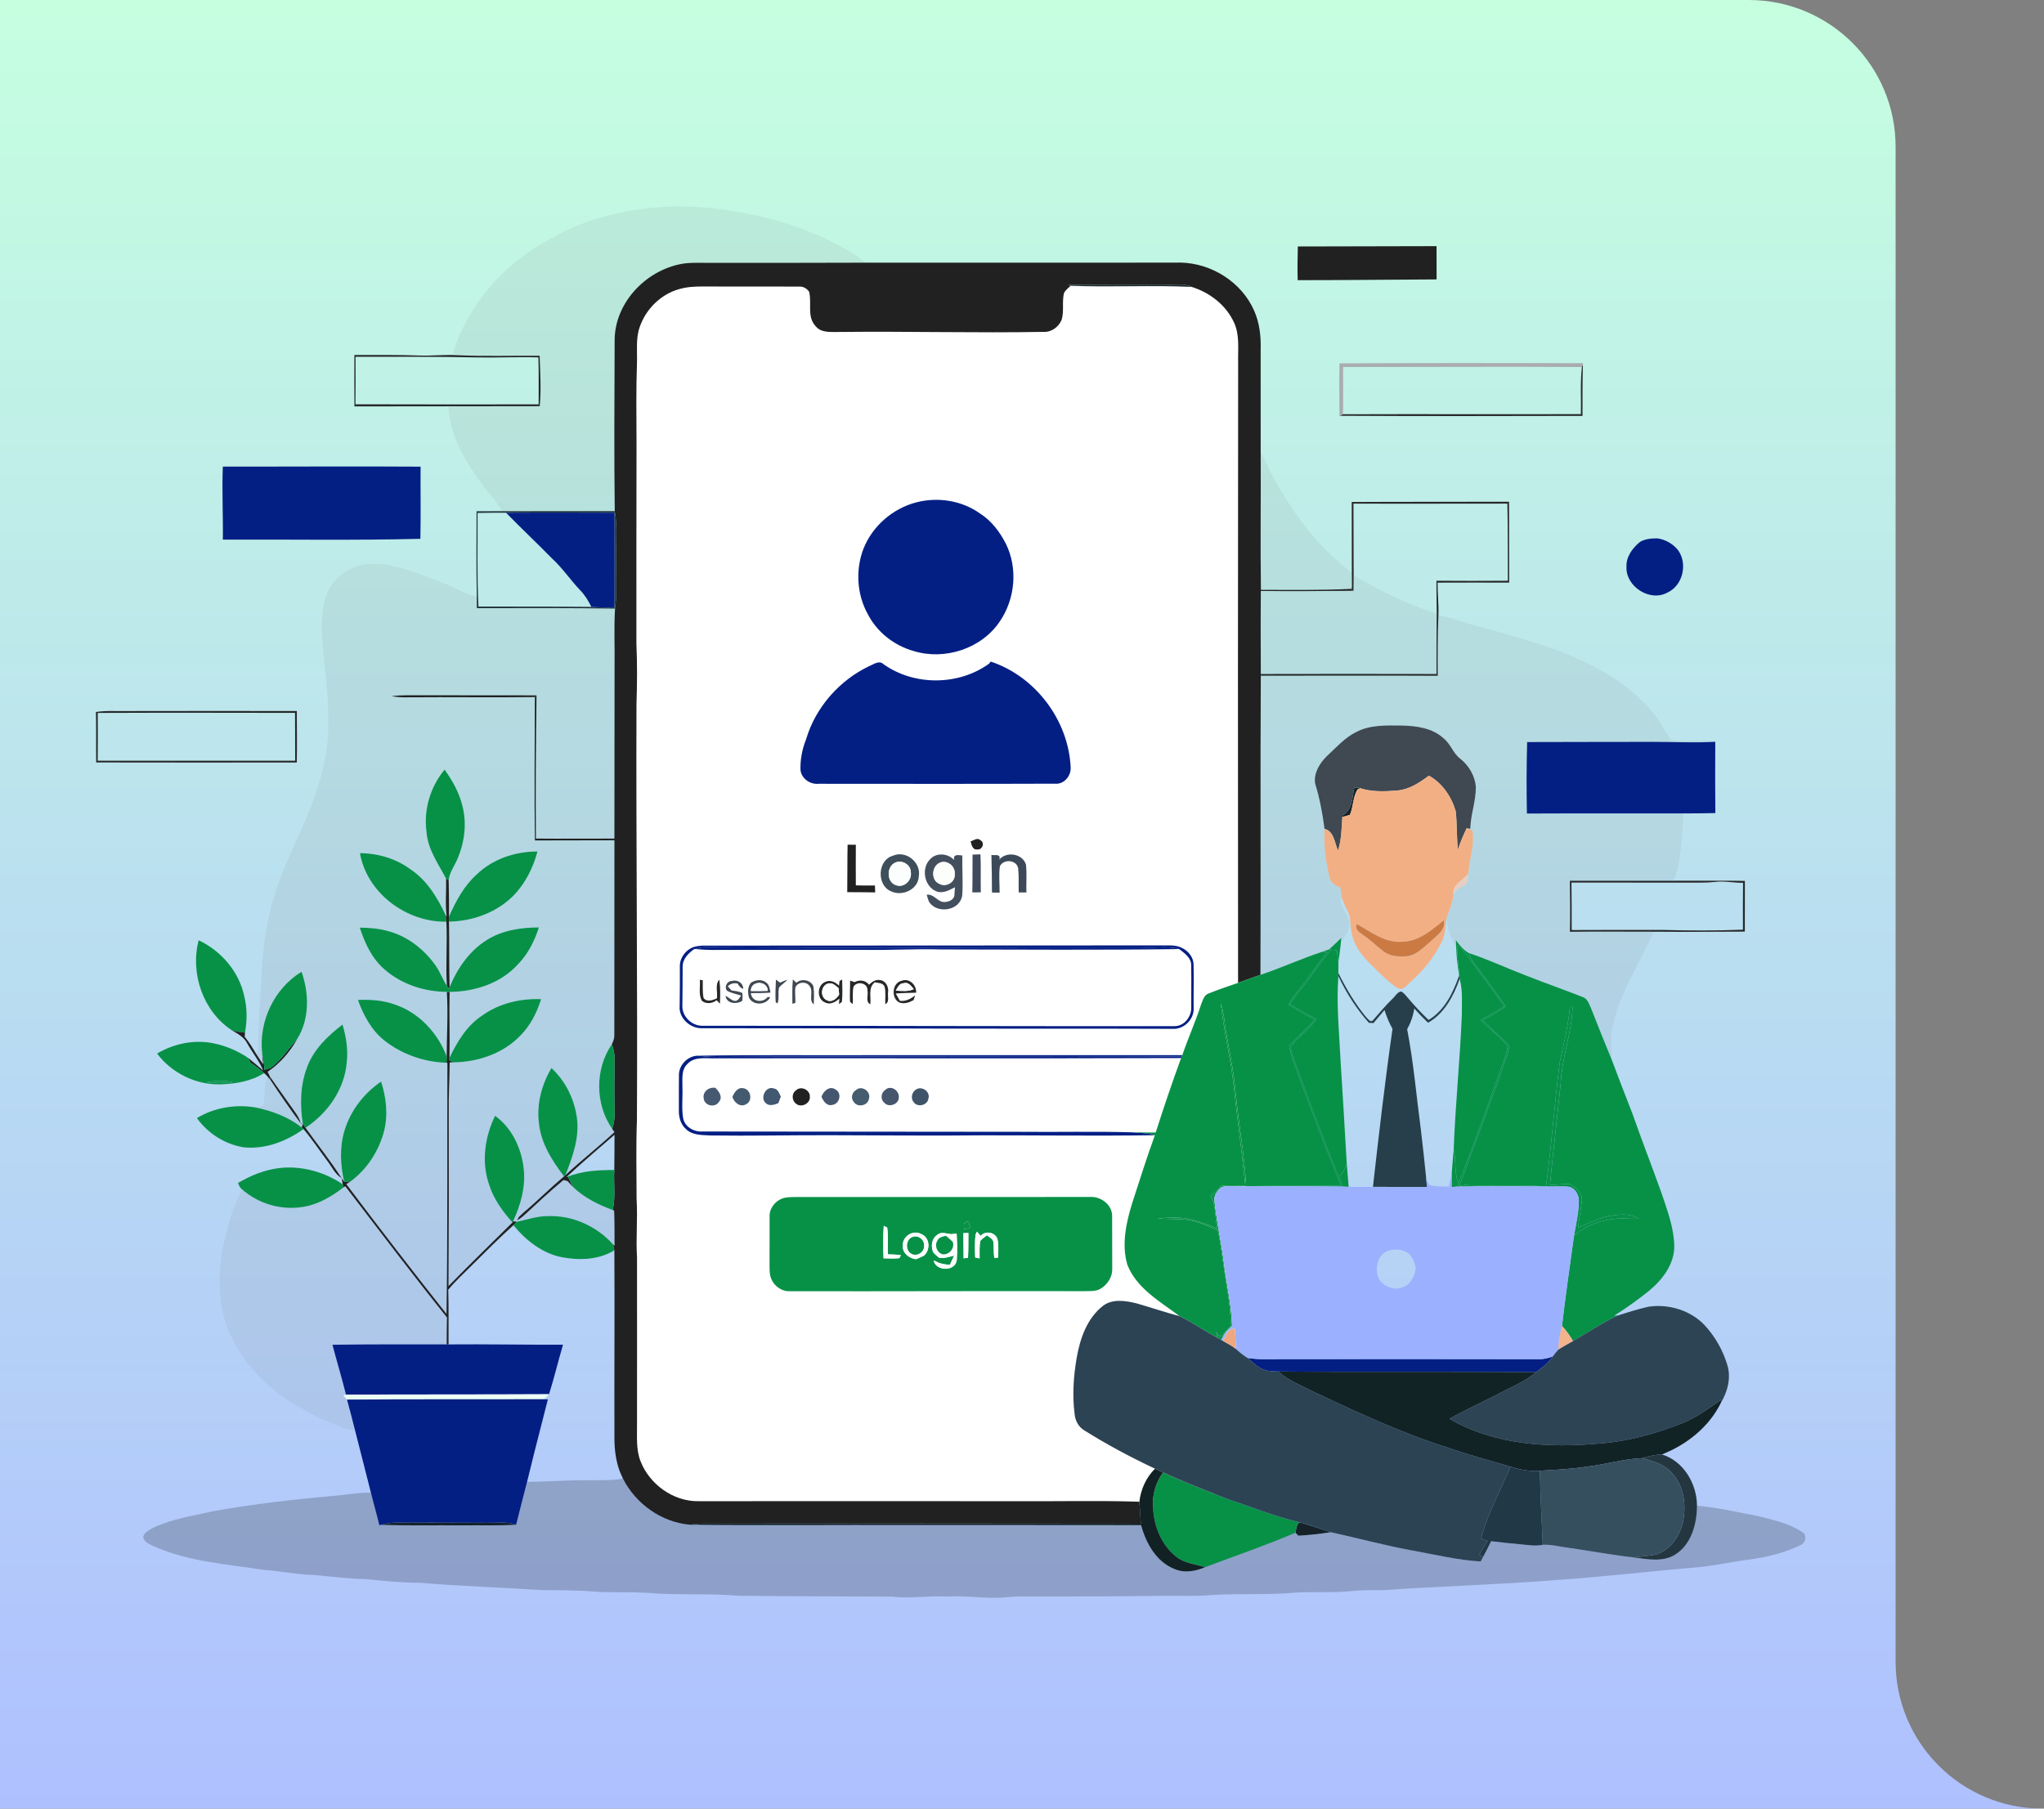 <svg width="974" height="862" viewBox="0 0 974 862" fill="none" xmlns="http://www.w3.org/2000/svg">
<rect x="0" y="0" width="974" height="862" fill="#808080" stroke="none"/>
<g clip-path="url(#clip0_332_2)">
<path d="M833.289 0C871.949 8.58643e-05 903.289 31.34 903.289 70V513.752L903.29 792C903.29 830.66 934.63 862 973.29 862H0V0H833.289Z" fill="url(#paint0_linear_332_2)"/>
<path d="M559.685 133.54H330.237C310.985 133.54 295.379 149.154 295.379 168.415V682.885C295.379 702.146 310.985 717.76 330.237 717.76H559.685C578.936 717.76 594.543 702.146 594.543 682.885V168.415C594.543 149.154 578.936 133.54 559.685 133.54Z" fill="white"/>
<path d="M261.284 114.376C287.769 98.913 319.955 95.582 349.825 100.712C368.334 103.658 386.502 109.395 402.797 118.741C406.172 120.641 409.602 122.533 412.462 125.19C388.115 125.301 363.76 125.264 339.405 125.273C335.097 125.329 330.772 125.033 326.481 125.522C308.71 127.894 293.005 143.699 292.885 162.031C292.802 189.213 292.581 216.421 292.941 243.603C275.011 243.659 257.08 243.665 239.148 243.621C236.538 238.473 232.149 234.607 229.078 229.772C221.165 219.282 214.239 207.047 213.667 193.65C228.173 193.614 242.68 193.632 257.184 193.596C257.95 185.605 257.405 177.569 257.139 169.57C244.034 169.422 230.892 169.92 217.806 169.293C217.315 169.044 216.334 168.555 215.843 168.311C222.953 145.17 240.16 125.832 261.279 114.381M600.735 215.403C604.183 221.999 606.932 228.975 611.192 235.11C619.742 249.587 630.78 262.734 644.162 272.947C644.17 274.987 644.198 277.026 644.216 279.074L644.033 280.661C629.646 281.39 615.239 281.152 600.843 281.131C600.515 259.219 600.879 237.314 600.731 215.403M157.351 279.579C161.658 273.131 169.164 268.613 177.05 268.84C185.027 268.313 192.654 271.045 200.068 273.628C207.169 276.165 214.233 278.851 220.983 282.246C222.91 283.279 225.05 283.778 227.18 284.22C227.2 286.094 227.208 287.984 227.218 289.867C249.176 289.831 271.125 289.703 293.082 290.079C292.511 299.334 292.998 308.624 292.851 317.905C292.824 345.17 292.799 372.432 292.777 399.69C280.309 399.642 267.841 399.809 255.373 399.68C255.179 376.917 255.373 354.166 255.668 331.413C235.01 331.357 214.344 331.403 193.686 331.375C191.295 331.363 188.905 331.498 186.531 331.781C189.186 332.299 191.897 332.39 194.599 332.336C214.694 332.172 234.789 332.483 254.884 332.225C254.847 355.006 254.557 377.785 254.902 400.565C267.537 400.547 280.162 400.502 292.787 400.492C292.833 431.409 292.818 462.321 292.741 493.227C292.805 494.815 292.242 496.309 291.55 497.72C283.426 509.539 283.534 526.277 291.735 538.022C292.003 538.409 292.529 539.193 292.795 539.59C285.178 546.612 277.026 553.012 269.436 560.073C272.821 551.455 276.187 542.275 274.914 532.855C273.734 523.853 269.454 515.196 262.76 509.023C258.232 516.764 255.714 525.843 256.766 534.839C257.584 544.573 262.971 553.097 268.782 560.654C262.238 566.172 256.185 572.252 249.641 577.778C248.496 578.932 246.902 579.919 246.488 581.598C247.551 580.994 248.549 580.281 249.466 579.471C255.746 573.714 261.926 567.836 268.501 562.402C268.98 562.522 269.939 562.772 270.428 562.893C271.488 564.027 272.54 565.185 273.646 566.288C278.904 571.067 285.358 574.288 291.981 576.696C292.156 576.778 292.488 576.927 292.653 577.001C292.902 582.6 292.792 588.211 292.838 593.81L292.1 593.054C284.303 584.348 272.646 579.11 260.934 579.613C255.917 579.613 251.149 581.264 246.317 582.325C245.865 582.261 244.96 582.122 244.509 582.058C248.142 574.187 250.577 565.515 249.535 556.796C248.438 547.172 243.91 537.549 235.915 531.811C230.989 541.877 229.312 553.843 233.055 564.574C235.205 571.419 239.455 577.341 244.214 582.621C234.033 592.706 223.714 602.688 213.708 612.957C213.865 585.343 213.908 557.725 213.837 530.104C213.736 522.178 214.223 514.261 214.279 506.346C214.684 506.346 215.488 506.336 215.884 506.328C227.522 506.226 239.511 502.249 247.755 493.778C252.643 488.963 255.825 482.707 257.844 476.213C247.949 475.833 237.822 478.195 229.718 484.045C222.441 488.852 217.848 496.518 214.176 504.223C214.415 493.733 214.012 483.233 214.249 472.733C226.21 472.687 238.595 468.664 246.794 459.638C251.598 454.748 254.724 448.508 256.79 442.035C248.119 442.053 239.074 443.408 231.66 448.225C223.525 453.42 217.845 461.706 214.23 470.526C213.973 460.1 214.156 449.674 213.953 439.247C225.196 439.072 236.584 434.975 244.599 426.949C250.307 421.154 254.042 413.645 256.126 405.834C245.539 405.779 234.778 409.404 227.085 416.842C221.045 422.266 217.201 429.564 213.935 436.881C214.055 431.077 213.907 425.26 213.806 419.462C214.212 415.807 216.517 412.836 217.919 409.543C221.322 401.71 222.531 392.76 220.437 384.41C218.964 377.97 215.651 372.148 211.879 366.797C205.101 374.933 201.827 385.813 203.229 396.339C203.772 404.698 208.818 411.619 212.579 418.788C212.7 424.775 212.119 430.792 212.857 436.761L212.386 436.198C208.494 427.923 203.587 419.691 195.841 414.488C188.87 409.239 180.201 406.674 171.524 406.631C174.864 425.744 193.695 439.583 212.711 439.297C213.202 449.474 212.334 459.688 212.97 469.855C210.858 466.718 209.659 463.064 207.445 460C201.894 452.222 193.843 445.968 184.474 443.652C180.232 442.488 175.823 442.166 171.434 442.12C173.832 449.52 177.261 456.948 183.293 462.089C191.417 469.174 202.226 472.662 212.924 472.728C213.579 482.989 212.887 493.266 212.859 503.535C208.617 492.251 199.533 482.472 187.923 478.689C182.37 476.715 176.414 476.309 170.566 476.586C173.158 483.763 176.883 490.84 182.925 495.712C191.344 502.457 202.014 506.187 212.775 506.514L213.191 506.57C213.062 546.465 213.354 586.36 212.775 626.256C196.656 605.797 180.739 585.171 165.024 564.379C165.531 564.052 166.545 563.397 167.052 563.06C174.956 557.22 180.59 548.473 183.034 538.988C184.953 531.22 184.041 523.036 181.578 515.507C173.305 521.145 166.905 529.467 164.073 539.109C161.758 546.933 162.172 555.33 164.008 563.217C163.703 562.793 163.085 561.944 162.773 561.52C157.478 553.207 151.281 545.52 145.573 537.503C156.207 530.547 164.284 518.987 165.253 506.105C165.927 500.1 164.912 494.065 163.214 488.317C156.179 493.742 149.392 500.154 146.301 508.717C143.029 517.252 142.898 526.689 144.31 535.631C144.171 536.055 143.895 536.903 143.756 537.328C137.3 532.308 129.434 529.32 121.457 527.779C122.748 527.549 124.04 527.318 125.339 527.095C126.612 522.473 125.359 517.427 127.479 513.043C127.839 513.487 128.567 514.372 128.927 514.806C133.529 521.818 138.324 528.719 143.314 535.454L143.563 535.75L143.839 535.464L143.572 535.169L143.314 535.454C142.53 532.244 140.325 529.735 138.499 527.087C135.263 522.409 131.869 517.851 128.669 513.155C128.291 512.371 127.913 511.587 127.535 510.821C133.446 506.853 138.169 501.353 141.635 495.171C147.574 485.622 147.325 473.491 143.702 463.156C130.651 471.035 123.145 486.961 124.943 502.056C125.091 503.781 125.238 505.506 125.377 507.249C124.223 505.57 123.072 503.9 122.002 502.185C123.965 500.293 122.776 497.438 122.998 495.07C123.394 483.354 124.418 471.664 124.898 459.954C125.626 449.916 127.046 439.915 129.72 430.209C135.428 409.468 147.473 391.09 152.858 370.246C159.046 350.252 155.846 329.067 153.855 308.668C152.914 298.925 152.656 288.49 157.349 279.586M645.031 274.327C657.703 281.404 670.661 288.24 684.622 292.402C684.558 302.016 684.437 311.621 684.511 321.226C656.606 321.206 628.7 321.206 600.794 321.226C600.756 308.032 600.674 294.839 600.812 281.645C615.31 281.828 629.815 281.701 644.321 281.562H644.957C644.977 279.145 645.001 276.73 645.031 274.319M685.44 293.224C689.987 294.081 694.422 295.41 698.785 296.96C723.546 303.889 749.349 309.786 770.947 324.437C777.403 328.902 783.36 334.189 788.174 340.427C791.494 344.07 793.264 348.748 796.068 352.753C803.142 353.593 810.362 352.117 817.362 353.528C807.126 354.128 796.88 353.528 786.643 353.565C767 353.639 747.358 353.565 727.714 353.667C727.387 365.015 727.387 376.374 727.595 387.731C752.462 387.61 777.319 387.731 802.182 387.676C801.324 398.434 801.436 409.514 797.609 419.757C781.1 419.748 764.585 419.822 748.076 419.775C748.215 427.877 748.24 435.979 748.104 444.078C761.393 443.914 774.692 444.06 787.989 444.042C781.313 459.395 771.315 473.604 768.272 490.363C767.127 495.086 768.245 499.903 767.867 504.673C764.575 496.785 761.431 488.832 758.304 480.877C757.308 478.71 756.58 475.895 754.025 475.121C745.153 471.633 736.133 468.487 727.271 464.963C718.132 461.493 709.275 457.295 699.974 454.25C697.373 452.793 695.492 450.44 693.767 448.078C693.813 449.435 693.869 450.8 693.931 452.17C691.948 447.456 689.43 442.786 689.319 437.555C690.564 433.745 692.39 430.081 692.603 426.004C693.949 423.531 696.845 422.894 698.846 421.159C699.38 419.629 699.472 417.986 699.722 416.39C700.05 409.497 702.849 402.762 701.632 395.824L698.911 394.717C699.345 394.791 700.192 394.938 700.617 395.022C700.755 388.294 703.318 381.883 703.263 375.166C702.913 369.851 699.991 364.934 695.876 361.639C692.428 359.12 691.32 354.645 688 352.007C682.602 346.877 674.805 345.951 667.694 345.787C660.454 345.751 652.735 345.401 646.17 348.953C640.792 351.609 636.808 356.196 632.465 360.191C628.98 363.558 625.955 368.282 626.646 373.31C628.803 380.377 630.233 387.686 631.146 395.02C630.781 402.889 631.63 410.768 633.662 418.378C634.124 420.997 636.607 422.105 638.79 423.074C638.953 424.431 639.104 425.796 639.223 427.166C637.803 431.862 642.636 435.147 642.894 439.64C643.686 443.645 640.192 446.551 638.873 450.011C638.937 449.265 639.066 447.769 639.14 447.022C637.167 448.877 635.267 450.815 633.193 452.568C632.057 452.936 630.934 453.306 629.808 453.684C619.959 456.977 610.479 461.313 600.628 464.608C600.813 417.09 600.519 369.565 600.792 322.044C628.892 322.062 657 321.915 685.1 322.072C685.054 312.449 685.008 302.835 685.427 293.22M163.613 565.957L164.499 565.33C180.564 586.281 196.491 607.329 212.988 627.914C212.859 632.185 212.851 636.467 212.859 640.748C194.719 640.766 176.561 640.647 158.421 640.923C160.505 648.849 162.884 656.71 164.867 664.657L163.576 665.099C164.166 665.753 164.757 666.39 165.356 667.063C166.674 671.888 167.973 676.733 169.156 681.594C166.702 681.419 164.248 680.967 162.036 679.861C158.208 678.034 154.031 676.972 150.342 674.859C143.988 671.197 137.22 668.124 131.576 663.364C121.976 655.568 113.768 645.786 108.899 634.337C104.13 622.508 103.919 609.389 105.689 596.914C107.865 586.602 110.434 576.22 115.342 566.844C123.042 573.681 133.768 576.829 143.939 575.287C151.289 574.264 157.827 570.434 163.61 565.957H163.613Z" fill="#6F6F6F" fill-opacity="0.1"/>
<path d="M618.362 133.539C618.233 128.179 618.308 122.828 618.436 117.468C640.468 117.376 662.51 117.422 684.54 117.32C684.586 122.597 684.56 127.884 684.568 133.171C662.5 133.272 640.432 133.531 618.362 133.539Z" fill="#212121"/>
<path d="M326.483 125.522C330.771 125.031 335.096 125.329 339.407 125.273C363.762 125.264 388.117 125.301 412.464 125.19C462.485 125.152 512.514 125.264 562.525 125.152C577.262 125.421 591.646 134.444 597.615 148.053C600.199 153.866 600.909 160.305 600.724 166.617C600.761 182.873 600.678 199.14 600.734 215.393C600.881 237.305 600.521 259.21 600.845 281.121C615.242 281.149 629.638 281.38 644.035 280.652L644.219 279.064C644.238 279.895 644.266 280.725 644.32 281.565C629.814 281.704 615.309 281.832 600.811 281.648C600.673 294.842 600.755 308.035 600.793 321.229V322.047C600.516 369.563 600.811 417.089 600.629 464.611C597.03 465.801 593.519 467.186 589.959 468.439C589.877 369.974 589.89 271.503 589.997 173.027C589.812 166.651 590.836 159.952 588.133 153.937C584.352 145.484 576.518 139.396 567.772 136.719C564.719 135.151 561.196 135.77 557.903 135.696C541.599 135.621 525.294 135.687 509 135.77C509.285 135.872 509.865 136.083 510.145 136.194C509.039 137.273 507.766 138.252 507.01 139.631C506.004 143.792 507.12 148.203 505.921 152.336C504.539 155.814 500.951 158.472 497.114 158.176C464.818 158.757 432.523 157.849 400.227 158.214C396.225 158.12 391.309 158.932 388.533 155.297C384.43 150.824 386.948 144.355 385.556 139.031C384.494 137.5 382.742 136.466 380.852 136.587C365.506 136.577 350.157 136.565 334.805 136.549C330.961 136.521 327.059 136.752 323.353 137.878C314.749 140.378 307.703 147.427 304.835 155.87C302.88 161.396 303.72 167.327 303.526 173.056C303.083 185.659 303.258 198.298 303.314 210.912C303.251 242.891 303.232 274.873 303.258 306.858C303.684 316.371 303.618 325.902 303.296 335.413C303.037 401.539 303.859 467.647 303.508 533.765C303.027 546.378 303.324 558.999 303.345 571.621C303.926 580.857 302.967 590.101 303.548 599.338C303.594 625.8 303.548 652.261 303.548 678.722C303.621 684.59 303.023 690.68 305.171 696.299C309.45 707.416 320.848 715.711 332.893 715.481C382.997 715.397 433.099 715.518 483.203 715.481C503.104 715.628 523.033 715.102 542.935 715.729C543.128 719.217 543.47 722.705 543.654 726.205C474.037 726.113 404.417 726.098 334.792 726.159C332.791 726.223 330.808 726.486 328.826 726.704C315.306 725.596 302.903 716.747 296.834 704.697C296.318 703.609 295.829 702.511 295.378 701.414C293.532 696.495 292.842 691.219 292.786 685.996C292.685 655.964 292.933 625.94 292.758 595.919C292.564 594.95 292.343 593.989 292.094 593.057L292.832 593.814C292.786 588.214 292.896 582.603 292.647 577.004C292.483 576.93 292.156 576.781 291.975 576.699C293.423 570.444 292.343 563.975 292.721 557.628C292.768 552.027 292.85 546.427 292.832 540.826C285.143 547.516 277.339 554.076 269.905 561.042L270.635 560.793C271.51 562.684 272.377 564.612 273.64 566.291C272.534 565.185 271.482 564.031 270.422 562.896C269.931 562.777 268.974 562.527 268.495 562.405C261.92 567.84 255.734 573.717 249.46 579.474C248.543 580.284 247.546 580.997 246.482 581.602C246.896 579.922 248.483 578.935 249.635 577.781C256.179 572.256 262.232 566.175 268.776 560.657C268.94 560.52 269.267 560.224 269.431 560.076C277.02 553.018 285.172 546.615 292.789 539.594C292.523 539.196 291.998 538.412 291.729 538.026C292.457 535.746 292.946 533.375 292.845 530.976C292.67 522.091 292.789 513.196 292.809 504.296C292.891 502.028 292.33 499.823 291.544 497.718C292.236 496.307 292.799 494.813 292.735 493.225C292.771 462.316 292.787 431.405 292.781 400.49C280.156 400.5 267.531 400.546 254.896 400.564C254.556 377.783 254.841 355.004 254.878 332.223C255.071 332.02 255.469 331.614 255.662 331.405C255.376 354.156 255.171 376.907 255.368 399.672C267.835 399.801 280.303 399.634 292.771 399.682C292.789 372.426 292.813 345.164 292.845 317.896C292.992 308.624 292.505 299.334 293.076 290.071C294.173 282.164 293.39 274.173 293.648 266.22C293.436 258.673 294.257 251.07 292.938 243.588C292.578 216.406 292.799 189.198 292.883 162.016C293.002 143.684 308.708 127.879 326.478 125.508L326.483 125.522Z" fill="#212121"/>
<path d="M508.998 135.774C525.293 135.69 541.597 135.625 557.901 135.7C561.195 135.774 564.717 135.155 567.77 136.723C548.588 135.855 529.324 136.954 510.15 136.198C509.863 136.086 509.283 135.87 509.005 135.774M645.362 375.398C646.277 375.287 647.205 375.375 648.083 375.657L646.929 376.22C644.606 379.81 644.937 384.46 643.26 388.372C642.051 388.699 640.861 389.036 639.672 389.377C639.718 389.174 639.801 388.768 639.836 388.558C644.557 385.864 644.29 380.06 645.36 375.4M617.311 730.521C617.753 728.788 617.57 726.518 619.395 725.567C624.366 726.987 629.254 728.676 634.178 730.262C629.041 731.038 623.886 731.647 618.703 731.914C618.353 731.564 617.651 730.873 617.311 730.521Z" fill="#152329"/>
<path d="M168.868 169.192C179.298 169.228 189.737 169.063 200.168 169.451C206.058 169.634 211.926 168.942 217.809 169.287C230.897 169.914 244.038 169.416 257.142 169.564C257.409 177.563 257.96 185.604 257.188 193.59C242.681 193.626 228.175 193.608 213.67 193.644C198.75 193.682 183.823 193.698 168.888 193.691C168.832 185.526 168.86 177.35 168.87 169.186M169.413 170.043C169.469 177.59 169.457 185.137 169.377 192.685C198.473 192.804 227.578 192.731 256.673 192.722C256.673 185.267 256.766 177.803 256.563 170.348C246.981 170.053 237.391 170.523 227.799 170.366C208.35 169.904 188.882 170.099 169.413 170.038M753.817 174.937C753.936 174.549 754.177 173.765 754.296 173.369C754.02 181.645 754.103 189.93 754.093 198.216C715.5 198.309 676.887 198.379 638.292 198.16C638.698 197.985 639.528 197.616 639.943 197.431C677.735 197.302 715.526 197.477 753.318 197.368C753.493 189.894 752.948 182.383 753.809 174.944M644.112 239.253C669.105 239.106 694.096 239.225 719.088 239.124C719.144 251.976 719.116 264.829 719.143 277.681C707.772 277.635 696.403 277.671 685.031 277.699C684.984 282.885 685.64 288.042 685.427 293.227C685.003 302.842 685.049 312.456 685.1 322.079C657 321.915 628.892 322.069 600.792 322.051V321.233C628.698 321.168 656.604 321.168 684.509 321.233C684.436 311.628 684.557 302.023 684.621 292.409C684.63 287.206 684.436 282.001 684.482 276.788C695.826 276.843 707.178 276.899 718.52 276.779C718.429 264.526 718.595 252.273 718.281 240.03C693.833 240.011 669.394 240.14 644.948 240.03C644.948 251.463 645.003 262.895 645.029 274.326C645.003 276.733 644.979 279.147 644.956 281.569H644.319C644.265 280.729 644.238 279.899 644.218 279.068C644.2 277.02 644.172 274.976 644.164 272.941C644.136 261.713 644.164 250.484 644.117 239.256M45.707 339.322C48.917 338.851 52.163 338.851 55.4 338.897C84.081 338.797 112.762 338.889 141.441 338.871C141.469 347.055 141.57 355.229 141.433 363.413C109.57 363.458 77.704 363.452 45.836 363.395C45.717 355.374 45.9 347.354 45.707 339.322ZM46.584 339.792C46.648 347.377 46.62 354.96 46.564 362.555C77.93 362.573 109.293 362.517 140.657 362.555C140.648 354.961 140.627 347.365 140.593 339.766C109.256 339.72 77.92 339.655 46.584 339.784M748.07 419.787C764.578 419.834 781.094 419.76 797.603 419.769C808.891 419.824 820.18 419.621 831.468 419.842C831.432 427.897 831.442 435.951 831.432 444.016C816.953 444.081 802.465 444.18 787.986 444.054C774.689 444.072 761.39 443.924 748.101 444.09C748.24 435.989 748.212 427.885 748.073 419.787M748.821 420.646C748.922 428.183 748.962 435.721 748.94 443.26C763.391 443.176 777.843 443.214 792.294 443.204C805.038 443.574 817.816 443.6 830.555 443.093C830.481 435.647 830.537 428.211 830.603 420.765C826.082 420.783 821.591 419.76 817.091 420.341C812.166 420.833 807.214 420.626 802.28 420.669C784.464 420.585 766.638 420.715 748.821 420.641M333.486 466.995C333.836 467.05 334.536 467.142 334.888 467.188C334.934 469.993 334.711 472.835 335.256 475.612C336.796 477.799 339.618 476.663 341.592 475.861C342.118 472.982 340.568 469.227 342.764 466.939C343.325 470.731 343.223 474.57 343.068 478.396C342.68 477.973 341.897 477.125 341.499 476.699C339.526 478.305 336.437 478.693 334.427 476.976C332.791 473.949 333.753 470.296 333.486 467.003M414.133 469.337C415.507 467.906 417.37 466.671 419.455 467.122C422.138 467.5 423.545 470.396 423.18 472.899C422.885 474.753 423.998 477.585 421.871 478.599C421.688 475.804 422.231 472.926 421.503 470.204C420.685 468.322 418.468 468.525 416.789 468.203C413.609 470.767 415.139 475.103 414.725 478.619C412.243 477.539 413.931 474.144 413.341 472.059C413.637 468.469 408.315 467.371 406.72 470.288C406.093 472.972 406.556 475.804 406.35 478.554L405.051 477.465C404.848 474.098 405.143 470.73 405.079 467.371C405.789 467.612 406.499 467.843 407.227 468.091C409.616 466.828 412.392 467.122 414.134 469.337M429.729 467.417C433.328 466.044 436.83 469.53 436.554 473.119C433.316 473.239 430.079 473.259 426.851 473.517C427.505 474.663 428.16 475.841 428.814 477.004C431.581 477.355 433.979 476.054 436.099 474.431C435.906 474.992 435.51 476.118 435.307 476.681C433.259 477.815 430.835 478.637 428.528 477.797C424.488 475.712 425.061 468.386 429.727 467.417M426.859 472.151C429.719 472.244 432.734 472.732 435.417 471.422C434.182 470.047 432.909 467.898 430.713 468.609C428.621 468.553 427.716 470.62 426.859 472.151ZM393.272 467.98C395.587 466.834 398.151 468.073 399.801 469.78C399.857 469.217 399.986 468.101 400.05 467.538L401.305 466.865C401.342 470.427 401.591 474.016 401.141 477.568C400.801 477.807 400.109 478.306 399.767 478.55L399.998 475.995C398.144 477.49 395.664 479.077 393.247 477.804C389.089 476.31 389.236 469.527 393.265 467.983M393.894 476.658C396.29 478.005 398.595 476.012 399.85 474.093C399.795 473.309 399.687 471.75 399.629 470.983C398.2 469.857 396.742 468.262 394.731 468.741C391.181 469.559 390.591 475.08 393.894 476.666V476.658Z" fill="#272829"/>
<path d="M638.3 173.189C676.996 172.986 715.693 173.025 754.389 173.087L754.296 173.374C754.176 173.77 753.936 174.554 753.817 174.942C715.886 174.647 677.955 174.997 640.026 174.906C639.943 182.415 640.146 189.926 639.943 197.436C639.527 197.621 638.698 197.989 638.292 198.164C638.218 189.843 638.145 181.512 638.292 173.189H638.3Z" fill="#A9ACAF"/>
<path d="M106.178 222.373C137.59 222.438 169.001 222.197 200.412 222.41C200.338 233.877 200.559 245.338 200.32 256.806C168.957 257.591 137.564 257.056 106.19 257.184C106.354 245.587 105.711 233.961 106.182 222.373H106.178Z" fill="#031F84"/>
<path d="M227.087 243.667C231.099 243.687 235.12 243.631 239.149 243.622C257.077 243.65 275.008 243.644 292.943 243.604C294.261 251.085 293.434 258.688 293.653 266.235C293.394 274.188 294.178 282.179 293.08 290.086C271.123 289.708 249.175 289.838 227.216 289.874C227.207 287.991 227.198 286.101 227.179 284.227C226.93 270.71 227.05 257.184 227.087 243.667ZM227.578 244.471C227.689 259.335 227.238 274.216 227.994 289.072C245.921 289.173 263.85 289.016 281.777 289.235C285.438 289.576 289.108 289.576 292.779 289.512C292.908 274.463 292.825 259.415 292.807 244.366C275.58 244.32 258.363 244.237 241.144 244.394C236.617 244.366 232.098 244.384 227.578 244.478M782.542 694.972C785.595 694.041 788.703 693.285 791.911 693.201C802.231 696.301 808.613 707.215 808.641 717.632C808.613 726.287 805.976 736.127 798.212 740.976C792.309 744.601 785.115 743.153 778.678 742.305C782.285 741.704 785.982 741.622 789.551 740.745C795.942 738.576 800.139 732.386 801.807 726.074C803.846 717.485 802.416 707.299 795.712 701.053C792.162 697.547 787.19 696.283 782.542 694.972Z" fill="#243740"/>
<path d="M241.152 244.389C258.371 244.225 275.588 244.315 292.815 244.361C292.833 259.41 292.916 274.458 292.787 289.507C289.116 289.571 285.446 289.571 281.785 289.23C280.383 286.314 278.641 283.556 276.386 281.222C271.73 276.349 267.995 270.666 262.987 266.117C255.804 258.773 248.306 251.751 241.148 244.389H241.152Z" fill="#031F84"/>
<path d="M789.616 256.575C793.526 257.066 797.297 259.194 799.714 262.324C804.26 268.81 801.899 279.051 794.578 282.42C786.204 287.023 774.585 279.559 775.036 270.074C774.861 265.276 777.95 261.189 781.464 258.289C783.88 256.832 786.84 256.601 789.616 256.582V256.575Z" fill="#031F84"/>
<path d="M186.53 331.78C188.905 331.497 191.295 331.361 193.686 331.374C214.344 331.402 235.01 331.356 255.668 331.412C255.475 331.614 255.077 332.02 254.884 332.23C234.789 332.489 214.694 332.174 194.599 332.341C191.896 332.395 189.186 332.304 186.53 331.786M462.524 400.976C464.027 400.588 465.796 399.002 467.217 400.485C469.459 401.631 468.076 405.232 465.668 404.839C463.418 405.181 462.929 402.579 462.524 400.983M212.924 472.733H214.243C214.002 483.233 214.406 493.733 214.169 504.223C214.169 504.482 214.149 504.999 214.141 505.257C214.575 505.524 215.45 506.059 215.883 506.328C215.488 506.336 214.684 506.346 214.279 506.346C214.223 514.261 213.735 522.178 213.837 530.104C213.919 557.719 213.876 585.337 213.708 612.958C223.713 602.688 234.033 592.706 244.214 582.621L244.509 582.058C244.96 582.122 245.865 582.261 246.316 582.325C245.893 582.731 245.062 583.543 244.638 583.949C237.675 590.149 231.183 596.839 224.535 603.371C220.818 607.072 216.953 610.633 213.596 614.683C213.845 623.366 213.716 632.065 213.735 640.757L212.858 640.748C212.85 636.467 212.858 632.185 212.988 627.914C196.49 607.329 180.564 586.275 164.498 565.331L163.613 565.957C163.54 565.579 163.401 564.833 163.327 564.463C163.134 563.481 162.949 562.499 162.774 561.517C163.086 561.941 163.705 562.79 164.009 563.214C165.023 563.15 166.038 563.104 167.052 563.05C166.545 563.378 165.531 564.033 165.023 564.37C180.683 585.195 196.6 605.823 212.775 626.253C213.357 586.357 213.061 546.462 213.191 506.567L212.775 506.511C212.822 505.514 212.84 504.518 212.858 503.531C212.886 493.261 213.578 482.984 212.924 472.723M128.67 513.152C131.87 517.847 135.265 522.406 138.501 527.084C140.326 529.732 142.532 532.241 143.315 535.451C138.326 528.717 133.53 521.815 128.928 514.803C128.865 514.397 128.735 513.567 128.67 513.152Z" fill="#212121"/>
<path d="M646.168 348.952C652.733 345.4 660.452 345.75 667.693 345.786C674.803 345.962 682.603 346.885 687.999 352.006C691.318 354.645 692.426 359.12 695.875 361.639C699.987 364.933 702.909 369.85 703.261 375.165C703.317 381.876 700.753 388.294 700.616 395.021C700.19 394.937 699.343 394.79 698.909 394.716C697.274 398.053 695.857 401.493 694.667 405.013C694.132 398.905 694.34 392.751 693.686 386.662C691.675 379.732 687.294 373.227 680.884 369.675C676.449 373.016 671.559 376.281 665.87 376.753C659.95 377.244 653.808 377.491 648.082 375.645C647.205 375.362 646.276 375.274 645.361 375.386C644.292 380.046 644.558 385.85 639.837 388.544C639.801 388.755 639.717 389.161 639.673 389.362C639.276 394.723 639.285 400.195 637.589 405.362C635.92 401.717 635.771 396.219 631.151 395.009C630.238 387.675 628.808 380.367 626.651 373.299C625.96 368.271 628.985 363.547 632.47 360.18C636.813 356.185 640.797 351.599 646.175 348.942M371.709 468.334C372.881 467.817 374.06 467.317 375.269 466.903C374.098 468.314 372.419 469.21 371.248 470.622C370.603 473.103 371.433 475.834 370.51 478.243C370.289 478.094 369.846 477.809 369.635 477.662C369.358 474.09 369.625 470.501 369.736 466.931C370.227 467.281 371.22 467.982 371.709 468.334ZM379.474 468.416C381.9 466.229 386.226 466.959 387.572 470.003C388.063 472.863 387.867 475.806 387.775 478.703C385.1 476.627 387.894 472.347 385.718 469.892C384.122 467.484 379.631 468.038 378.949 470.917C378.756 473.269 379.078 475.631 379.004 478.002C378.644 478.094 377.944 478.297 377.584 478.398C377.565 474.524 377.437 470.64 377.823 466.777C378.239 467.183 379.06 468.003 379.474 468.414M346.477 472.216C344.966 470.565 346.386 467.574 348.604 467.574C351.261 466.727 354.129 468.378 354.185 471.283C352.838 470.956 352.128 469.827 351.454 468.746C349.712 468.396 348.079 468.756 346.816 470.066C347.25 470.565 348.125 471.539 348.55 472.041C350.31 472.318 352.149 472.475 353.759 473.305C353.936 474.513 353.769 475.75 353.713 476.986C351.076 478.786 346.17 478.434 345.756 474.614C347.655 475.464 349.915 478.462 351.915 476.23C352.243 475.796 352.866 474.928 353.178 474.495C350.929 473.766 348.568 473.349 346.471 472.216M357.833 468.386C360.001 466.957 363.068 466.569 365.174 468.34C366.677 469.439 366.741 471.432 367.174 473.087C364.048 473.318 360.904 473.344 357.777 473.336C358.239 477.552 363.431 478.189 365.81 475.172L367.037 475.282C365.11 479.047 359.021 479.425 356.976 475.632C356.266 473.29 356.158 470.365 357.833 468.39M357.805 472.318C360.48 472.354 363.155 472.364 365.821 472.252C365.803 467.252 357.651 467.168 357.805 472.318Z" fill="#404851"/>
<path d="M727.708 353.675C747.352 353.574 766.993 353.647 786.637 353.574C796.873 353.536 807.12 354.137 817.356 353.536C817.291 364.868 817.273 376.188 817.392 387.517C812.32 387.681 807.249 387.656 802.177 387.681C777.31 387.737 752.453 387.616 727.59 387.737C727.378 376.379 727.378 365.02 727.71 353.672L727.708 353.675Z" fill="#031F84"/>
<path d="M203.222 396.338C201.82 385.812 205.093 374.932 211.871 366.796C215.644 372.147 218.963 377.969 220.429 384.409C222.523 392.757 221.314 401.708 217.911 409.542C216.509 412.835 214.204 415.806 213.798 419.461L212.571 418.787C208.809 411.618 203.765 404.697 203.222 396.338Z" fill="#079147"/>
<path d="M665.864 376.76C671.554 376.289 676.442 373.023 680.878 369.683C687.287 373.234 691.675 379.739 693.679 386.669C694.334 392.758 694.131 398.912 694.661 405.021C695.851 401.5 697.268 398.061 698.903 394.724L701.624 395.83C702.841 402.769 700.047 409.504 699.714 416.396C697.298 419.644 692.179 421.222 692.595 426.011C692.382 430.088 690.556 433.751 689.311 437.562C688.639 441.316 688.82 445.331 687.07 448.828C683.382 456.412 677.839 462.963 671.569 468.554C670.342 469.605 669.278 470.98 667.642 471.395L666.037 471.027C660.966 467.529 656.64 463.082 652.316 458.727C648.949 455.37 645.998 451.438 644.627 446.834C643.438 443.467 643.714 439.832 643.032 436.381C641.861 433.262 639.953 430.448 639.223 427.173C639.104 425.798 638.947 424.433 638.79 423.081C636.614 422.112 634.124 421.006 633.663 418.385C631.629 410.773 630.78 402.894 631.145 395.023C635.765 396.233 635.914 401.734 637.582 405.376C639.279 400.209 639.269 394.737 639.667 389.376C640.856 389.036 642.045 388.694 643.254 388.371C644.931 384.459 644.601 379.809 646.924 376.22L648.077 375.657C653.803 377.503 659.945 377.253 665.866 376.765M667.739 448.878C659.722 449.34 653.187 444.081 646.536 440.436C645.365 443.287 648.382 444.626 650.18 446.055C653.435 448.26 656.164 451.158 659.341 453.473C662.237 455.632 665.982 456.011 669.484 455.799C674.427 455.781 677.941 451.803 681.481 448.888C684.405 445.999 688.971 443.407 688.025 438.591C682.16 443.398 675.788 448.934 667.739 448.878Z" fill="#F3AF84"/>
<path d="M403.895 402.594C405.195 402.594 406.504 402.604 407.821 402.612C407.775 409.062 407.785 415.521 407.821 421.97C410.846 422.053 413.874 422.089 416.914 422.026C416.95 422.844 417.015 424.481 417.051 425.309C412.606 425.227 408.161 425.255 403.726 425.208C403.846 417.678 403.726 410.123 403.901 402.594M143.757 537.329C143.897 536.903 144.173 536.055 144.312 535.631C144.625 536.101 145.253 537.032 145.575 537.504C151.283 545.524 157.48 553.207 162.774 561.52C159.602 559.582 158.107 556.021 155.903 553.189C152.14 548.161 148.674 542.91 144.615 538.123C144.402 537.92 143.96 537.532 143.756 537.329H143.757Z" fill="#212121"/>
<path d="M171.516 406.627C180.186 406.673 188.857 409.246 195.833 414.484C203.58 419.687 208.486 427.918 212.378 436.194C212.461 436.968 212.627 438.518 212.705 439.294C193.693 439.584 174.863 425.745 171.516 406.627Z" fill="#079147"/>
<path d="M227.078 416.84C234.767 409.403 245.532 405.777 256.118 405.833C254.034 413.638 250.299 421.148 244.591 426.947C236.575 434.967 225.188 439.071 213.946 439.246C213.928 438.933 213.9 438.297 213.882 437.982L213.928 436.884C217.2 429.568 221.038 422.269 227.078 416.845M116.008 562.388C121.762 559.242 128.114 557.083 134.658 556.547C144.73 555.809 155.002 558.788 163.321 564.463C163.395 564.833 163.534 565.579 163.607 565.957C157.824 570.432 151.287 574.262 143.936 575.287C133.765 576.837 123.04 573.681 115.339 566.845C114.279 566.116 113.826 564.908 113.43 563.764C114.287 563.293 115.144 562.831 116.003 562.389L116.008 562.388Z" fill="#079147"/>
<path d="M425.426 407.87C431.651 405.075 439.02 410.99 437.821 417.652C437.582 423.971 429.804 427.431 424.486 424.755C417.652 421.84 418.159 409.901 425.426 407.87ZM425.649 411.7C422.347 414.2 422.799 420.65 427.049 421.904C430.784 423.271 434.593 419.542 434.032 415.815C434.068 411.7 428.867 409.171 425.649 411.7Z" fill="#3F4E5B"/>
<path d="M443.521 409.213C446.584 406.215 451.894 406.823 454.68 409.914C453.988 406.833 456.828 407.598 458.572 407.727C458.409 414.102 458.978 420.507 458.517 426.877C457.345 434.001 446.878 435.716 442.867 430.089C442.22 428.972 441.982 427.643 441.594 426.444C445.08 425.926 446.703 429.95 450.005 429.914C451.932 429.866 454.394 429.018 454.772 426.849C454.901 425.52 454.993 424.201 455.048 422.882C452.393 424.221 449.424 425.954 446.353 424.884C440.3 422.592 438.726 413.518 443.521 409.218M447.487 411.377C443.964 413.177 443.613 419.432 447.449 421.139C450.659 423.103 455.362 420.502 454.891 416.598C455.446 412.76 450.917 409.411 447.487 411.377Z" fill="#444F5E"/>
<path d="M463.442 407.318C464.382 407.282 466.264 407.226 467.204 407.188C467.499 413.213 467.204 419.248 467.38 425.281C466.024 425.291 464.671 425.307 463.322 425.329C463.478 419.322 463.368 413.315 463.442 407.324V407.318Z" fill="#3F4A5C"/>
<path d="M472.432 407.484C474.037 407.779 477.062 406.774 476.195 409.661C479.663 405.61 487.336 406.848 488.895 412.097C489.402 416.488 488.921 420.936 489.106 425.355C487.87 425.335 486.644 425.326 485.427 425.327C485.298 421.507 485.59 417.659 485.178 413.858C484.514 409.743 478.143 409.236 476.453 412.907C475.864 417.05 476.389 421.255 476.334 425.437C475.107 425.419 473.89 425.401 472.682 425.391C472.673 419.422 472.586 413.453 472.424 407.483L472.432 407.484Z" fill="#3C4958"/>
<path d="M425.65 411.7C428.868 409.172 434.069 411.701 434.033 415.815C434.594 419.542 430.785 423.271 427.05 421.904C422.797 420.65 422.349 414.2 425.65 411.7Z" fill="#FBFEFD"/>
<path d="M447.487 411.369C450.923 409.405 455.446 412.752 454.892 416.59C455.363 420.494 450.66 423.095 447.45 421.131C443.613 419.424 443.965 413.168 447.487 411.369Z" fill="#FCFEFB"/>
<path d="M692.6 426.011C692.184 421.222 697.304 419.644 699.72 416.396C699.47 417.992 699.378 419.636 698.843 421.166C696.842 422.901 693.946 423.538 692.6 426.011Z" fill="#E6CEC2"/>
<path d="M213.946 439.241C213.928 438.928 213.9 438.292 213.882 437.977L213.928 436.879C214.048 431.075 213.9 425.258 213.799 419.461L212.572 418.786C212.693 424.773 212.112 430.79 212.85 436.76L212.379 436.197C212.462 436.971 212.628 438.522 212.706 439.297C213.197 449.474 212.328 459.688 212.965 469.855C213.269 470.315 213.583 470.769 213.913 471.23L214.218 470.52C213.966 460.094 214.144 449.667 213.946 439.241Z" fill="#212121"/>
<path d="M667.739 448.874C675.79 448.93 682.162 443.394 688.025 438.587C688.976 443.402 684.41 445.995 681.481 448.884C677.941 451.799 674.427 455.776 669.485 455.794C665.98 456.007 662.236 455.631 659.341 453.469C656.159 451.154 653.431 448.255 650.18 446.051C648.38 444.622 645.365 443.283 646.537 440.432C653.187 444.077 659.724 449.336 667.739 448.874Z" fill="#CB7A44"/>
<path d="M171.434 442.12C175.823 442.166 180.232 442.488 184.474 443.652C193.844 445.968 201.894 452.222 207.445 460C209.659 463.064 210.858 466.711 212.97 469.855C213.274 470.315 213.587 470.769 213.919 471.23L214.223 470.52C217.839 461.699 223.519 453.414 231.653 448.219C239.067 443.402 248.106 442.046 256.784 442.028C254.717 448.505 251.591 454.741 246.788 459.632C238.588 468.664 226.204 472.687 214.243 472.726H212.924C202.226 472.662 191.417 469.174 183.293 462.087C177.261 456.939 173.832 449.512 171.434 442.118V442.12Z" fill="#079147"/>
<path d="M633.191 452.575C635.266 450.822 637.165 448.884 639.138 447.029C639.065 447.776 638.935 449.272 638.872 450.018C638.577 452.897 638.162 455.766 637.766 458.636C637.563 456.717 637.285 454.815 637.046 452.915C636.133 452.805 635.22 452.712 634.315 452.629C634.031 452.611 633.476 452.583 633.191 452.575Z" fill="#079147"/>
<path d="M94.669 448.127C105.348 453.183 113.897 463.046 116.369 474.726C117.825 480.419 117.77 486.406 116.747 492.165C114.635 491.906 112.505 491.639 110.467 491.029C96.734 482.053 90.537 463.83 94.669 448.127ZM229.718 484.044C237.823 478.195 247.95 475.833 257.844 476.213C255.825 482.707 252.643 488.963 247.755 493.778C239.511 502.249 227.523 506.226 215.884 506.328C215.451 506.059 214.575 505.524 214.142 505.257C214.142 504.999 214.17 504.481 214.17 504.223C217.849 496.518 222.441 488.852 229.712 484.044H229.718Z" fill="#079147"/>
<path d="M693.761 448.09C695.486 450.452 697.361 452.805 699.968 454.262C701.168 458.212 704.081 461.192 706.46 464.44C710.177 469.43 713.894 474.424 717.444 479.542C714.143 482.264 710.362 484.314 706.506 486.14C710.241 490.034 714.359 493.53 718.164 497.35C719.473 498.457 718.828 500.339 718.504 501.76C711.283 523.12 703.085 544.128 695.394 565.321C695.985 565.184 697.184 564.925 697.783 564.786C710.543 565.572 723.355 564.459 736.101 565.46C722.211 565.395 708.323 565.297 694.435 565.544C694.583 565.174 694.877 564.445 695.024 564.071C701.776 546.557 708.333 528.955 714.53 511.23C715.839 507.07 717.896 503.094 718.457 498.729C714.712 494.043 709.668 490.564 705.565 486.191C709.318 484.004 713.182 482.02 716.75 479.529C712.795 473.892 708.69 468.355 704.541 462.865C701.248 458.668 698.712 453.851 694.627 450.318C694.136 455.706 695.18 461.038 695.512 466.399C695.456 466.04 695.348 465.32 695.291 464.97C694.664 460.714 694.064 456.459 693.927 452.172C693.861 450.807 693.806 449.442 693.763 448.08M629.809 453.681C630.934 453.303 632.058 452.933 633.193 452.565C633.478 452.565 634.033 452.601 634.317 452.619C628.83 458.857 624.514 465.998 619.194 472.365C617.599 474.311 616.104 476.341 614.656 478.398C618.604 481.138 622.874 483.371 627.152 485.557C624.127 490.836 618.481 493.843 615.081 498.825C615.228 501.771 616.473 504.528 617.432 507.286C624.073 525.158 630.684 543.067 637.923 560.709C638.597 562.313 639.27 563.928 639.953 565.552C622.458 565.247 604.943 565.57 587.438 565.331C585.574 565.377 583.629 565.167 581.895 565.948C580.004 567.564 578.224 569.832 578.731 572.495C579.765 582.524 582.052 592.387 583.259 602.407C584.449 612.243 586.801 621.977 587.114 631.904C584.987 633.796 582.927 635.889 582.032 638.677C580.797 637.993 579.59 637.282 578.363 636.6L580.244 637.505L579.479 634.874C580.087 635.613 580.714 636.348 581.35 637.099C583.14 635.493 584.745 633.712 586.459 632.033C586.561 623.157 584.679 614.447 583.434 605.71C582.392 599.279 581.756 592.765 580.336 586.396C574.711 583.74 568.781 581.332 562.492 581.055C558.831 580.907 555.169 580.972 551.518 580.704C557.188 580.325 563.027 579.8 568.568 581.406C572.516 582.504 576.352 583.989 580.161 585.521C578.688 580.427 579.834 574.68 576.832 570.084C578.661 568.694 580.296 567.065 581.692 565.241C585.556 564.75 589.522 565.121 593.422 565.038C592.307 554.657 591.145 544.287 589.789 533.939C588.378 523.264 587.677 512.478 585.483 501.922C584.099 494.007 582.549 486.109 581.756 478.118C582.826 481.533 583.343 485.075 583.749 488.618C585.344 499.063 587.796 509.387 588.709 519.933C590.167 534.954 592.915 549.827 593.81 564.902C608.879 565.171 623.957 565.013 639.034 565.066C632.238 548.68 626.051 532.054 619.816 515.447C617.833 509.754 615.315 504.199 614.283 498.229C618.406 494.16 622.73 490.286 626.566 485.931C622.312 483.726 618.119 481.382 614.088 478.798C615.204 476.75 616.431 474.758 617.925 472.958C623.099 466.777 627.443 459.948 632.469 453.657C631.804 453.657 630.468 453.675 629.804 453.684M554.25 701.781C564.066 706.322 574.16 710.168 584.189 714.163C595.893 718.057 607.354 722.743 619.39 725.567C617.565 726.518 617.754 728.788 617.306 730.521C603.178 736.546 588.643 741.547 574.266 746.935C569.581 745.462 564.279 745.1 560.36 741.843C553.344 736.206 549.756 727.173 549.451 718.324C549.024 712.414 550.725 706.546 554.247 701.781H554.25Z" fill="#079147"/>
<path d="M331.306 451.134C332.428 450.885 333.57 450.737 334.719 450.692C407.591 450.618 480.464 450.581 553.337 450.581C556.722 450.654 560.384 450.185 563.48 451.91C566.478 453.44 568.82 456.493 568.765 459.973C568.94 466.746 568.719 473.527 568.793 480.308C569.12 485.402 564.837 490.042 559.795 490.356C512.172 490.135 464.522 490.394 416.88 490.163C389.518 490.07 362.156 490.107 334.795 490.062C329.069 490.374 323.314 485.315 323.867 479.395C323.977 473.222 323.977 467.04 323.968 460.86C323.746 456.44 327.057 452.185 331.317 451.134M331.568 452.324L330.931 452.27C328.044 454.254 325.176 457.103 325.287 460.896C325.287 467.068 325.222 473.25 325.158 479.423C324.994 484.524 329.76 489.027 334.81 488.898C409.804 488.87 484.817 489.148 559.811 489.073C564.292 489.037 567.741 484.58 567.649 480.29C567.621 473.519 567.75 466.736 567.621 459.964C567.611 456.421 564.411 454.29 561.921 452.344C557.321 450.949 552.488 451.725 547.767 451.586C477.392 451.484 407.018 451.844 336.646 451.458C334.909 451.378 333.176 451.673 331.564 452.324M734.035 647.779C736.046 647.715 738.001 647.188 739.89 646.505C737.853 649.633 734.837 651.848 731.874 654.016C690.928 653.601 649.982 654.07 609.035 653.674C606.517 653.591 603.899 653.563 601.565 652.529C598.826 651.347 596.807 649.091 594.538 647.242C599.823 648.044 605.172 647.795 610.502 647.749C651.678 647.703 692.855 647.713 734.032 647.777L734.035 647.779Z" fill="#031F84"/>
<path d="M331.557 452.324C333.169 451.673 334.902 451.378 336.638 451.458C407.011 451.844 477.385 451.484 547.759 451.586C552.48 451.725 557.313 450.949 561.914 452.344C524.039 452.835 486.146 452.574 448.261 452.507C436.531 452.165 424.818 452.885 413.098 452.728C388.512 452.792 363.935 452.645 339.349 452.756C336.748 452.746 334.138 452.581 331.557 452.331V452.324Z" fill="#031F84"/>
<path d="M634.316 452.629C635.221 452.712 636.134 452.806 637.047 452.915C637.285 454.816 637.564 456.718 637.766 458.636C637.747 460.361 637.739 462.086 637.766 463.821L637.748 465.186C636.752 478.824 638.182 492.47 638.836 506.106C639.86 522.271 640.829 538.442 641.742 554.618C641.169 557.019 639.824 559.165 637.914 560.727C630.666 543.086 624.063 525.176 617.423 507.304C616.464 504.546 615.219 501.796 615.072 498.843C618.465 493.861 624.117 490.854 627.142 485.576C622.864 483.389 618.594 481.156 614.646 478.416C616.094 476.359 617.591 474.324 619.185 472.383C624.505 466.016 628.821 458.875 634.308 452.637L634.316 452.629Z" fill="#079147"/>
<path d="M694.636 450.322C698.726 453.856 701.257 458.67 704.551 462.87C708.7 468.36 712.804 473.897 716.76 479.534C713.192 482.025 709.328 484.009 705.575 486.196C709.678 490.569 714.722 494.052 718.466 498.733C717.904 503.099 715.849 507.081 714.54 511.235C708.343 528.96 701.779 546.555 695.034 564.075C692.83 558.854 694.039 553.143 692.721 547.755C693.485 526.477 695.726 505.266 696.575 483.989C696.529 478.169 697.128 472.245 695.543 466.571L695.523 466.407C695.196 461.046 694.149 455.714 694.638 450.326L694.636 450.322Z" fill="#079147"/>
<path d="M600.628 464.615C610.478 461.32 619.959 456.984 629.808 453.691C630.472 453.681 631.809 453.671 632.473 453.663C627.447 459.955 623.103 466.784 617.929 472.964C616.435 474.764 615.208 476.756 614.092 478.804C618.123 481.389 622.32 483.732 626.57 485.937C622.734 490.293 618.41 494.167 614.287 498.236C615.319 504.205 617.837 509.761 619.82 515.453C626.055 532.06 632.242 548.68 639.038 565.072C623.961 565.026 608.883 565.184 593.814 564.909C592.919 549.834 590.171 534.955 588.713 519.94C587.807 509.4 585.353 499.072 583.753 488.631C583.347 485.088 582.83 481.546 581.76 478.131C582.554 486.122 584.103 494.02 585.487 501.935C587.681 512.491 588.383 523.277 589.793 533.952C591.149 544.303 592.311 554.674 593.426 565.051C589.526 565.134 585.56 564.765 581.696 565.254C580.3 567.078 578.665 568.707 576.836 570.097C579.843 574.693 578.699 580.44 580.165 585.534C576.356 584.002 572.52 582.517 568.572 581.419C563.031 579.813 557.192 580.339 551.522 580.717C555.173 580.985 558.835 580.92 562.496 581.069C568.785 581.345 574.715 583.753 580.34 586.409C581.76 592.776 582.396 599.291 583.439 605.723C584.684 614.461 586.565 623.17 586.464 632.046C584.749 633.725 583.144 635.506 581.354 637.112C580.718 636.364 580.091 635.626 579.483 634.888L580.248 637.518L578.367 636.613C572.852 633.666 567.761 629.961 562.081 627.294C552.84 620.338 541.644 614.11 537.199 602.807C534.359 593.128 536.618 582.767 539.523 573.374C543.038 562.571 546.421 551.719 550.321 541.054C546.722 539.836 542.897 540.072 539.182 539.671C543.026 539.717 546.871 539.697 550.719 539.763C554.517 527.86 558.511 516.013 562.809 504.287L563.103 503.585L563.389 502.902C566.146 494.792 569.678 486.968 572.307 478.812C573.125 476.884 573.644 474.337 575.839 473.525C580.477 471.653 585.227 470.057 589.966 468.442C593.526 467.188 597.04 465.803 600.636 464.613L600.628 464.615Z" fill="#079147"/>
<path d="M699.97 454.262C709.266 457.307 718.129 461.505 727.266 464.975C736.129 468.499 745.148 471.645 754.02 475.133C756.575 475.907 757.303 478.722 758.3 480.89C761.426 488.844 764.57 496.797 767.862 504.685C771.134 513.498 774.586 522.225 777.961 531C782.369 543.557 787.211 555.957 791.684 568.482C794.441 576.694 797.641 585.013 797.816 593.772C797.935 602.463 792.227 609.899 785.827 615.186C780.515 619.478 774.951 623.446 769.163 627.069L771.412 626.848C763.694 630.159 756.86 635.078 749.557 639.147C748.089 636.556 746.333 634.14 744.322 631.945C745.958 617.571 748.085 603.241 750.048 588.898C757.001 582.984 766.545 580.18 775.61 580.815C777.4 580.871 779.188 580.881 781.009 580.853C777.312 578.38 772.665 578.694 768.485 579.265C762.684 580.083 757.447 582.846 752.098 585.051C752.31 580.835 753.325 576.72 753.776 572.54C754.144 568.803 751.139 565.703 747.947 564.32C744.821 564.18 741.696 564.827 738.57 564.753C740.137 548.549 742.074 532.386 743.725 516.203C744.305 503.927 748.935 492.26 749.377 479.952L748.104 479.97C747.257 488.808 745.264 497.454 743.281 506.071C740.736 525.826 739.381 545.727 736.706 565.472L736.107 565.454C723.361 564.447 710.543 565.565 697.789 564.78C697.19 564.919 695.989 565.177 695.4 565.315C703.09 544.122 711.289 523.114 718.511 501.754C718.838 500.333 719.479 498.451 718.17 497.344C714.362 493.524 710.247 490.028 706.512 486.134C710.368 484.307 714.149 482.258 717.45 479.536C713.9 474.416 710.183 469.424 706.466 464.433C704.088 461.186 701.174 458.214 699.975 454.256L699.97 454.262Z" fill="#079147"/>
<path d="M637.774 463.821C641.509 471.239 645.743 478.499 651.073 484.884C651.902 485.587 652.99 487.515 654.199 486.297C657.27 482.873 660.146 479.275 663.475 476.092C664.85 474.929 665.689 472.854 667.636 472.558C669.147 473.212 670.024 474.717 671.13 475.88C674.118 479.481 677.373 482.847 680.73 486.112C688.449 481.554 692.406 473.085 695.291 464.975C695.346 465.325 695.454 466.045 695.512 466.403L695.531 466.567C692.662 474.723 688.264 483.046 680.48 487.456C678.203 485.259 675.979 483.009 673.936 480.609C673.401 484.097 672.249 487.462 670.533 490.546C673.612 506.434 674.959 522.591 677.09 538.617C677.975 546.192 678.842 553.767 679.58 561.35C679.708 562.79 679.837 564.239 679.976 565.696C671.39 565.751 662.798 565.696 654.229 565.66C657.077 540.535 659.965 515.41 663.554 490.381C661.965 487.52 660.685 484.499 659.736 481.367C658.021 483.47 656.269 485.536 654.5 487.603L652.306 487.493C646.404 480.832 641.509 473.237 637.746 465.182L637.764 463.817L637.774 463.821Z" fill="#273F4A"/>
<path d="M357.811 472.319C357.663 467.169 365.816 467.245 365.827 472.253C363.154 472.364 360.479 472.355 357.811 472.319ZM426.85 472.155C427.707 470.625 428.612 468.554 430.704 468.613C432.9 467.903 434.172 470.052 435.408 471.427C432.725 472.736 429.709 472.245 426.85 472.155Z" fill="#FBFFFF"/>
<path d="M393.898 476.649C390.595 475.063 391.185 469.545 394.735 468.723C396.746 468.244 398.204 469.84 399.633 470.966C399.689 471.74 399.797 473.3 399.854 474.076C398.599 475.994 396.294 477.987 393.898 476.64V476.649Z" fill="#FEFFFF"/>
<path d="M170.566 476.591C176.413 476.314 182.37 476.72 187.923 478.694C199.538 482.476 208.616 492.256 212.859 503.54C212.841 504.522 212.823 505.524 212.775 506.521C202.014 506.193 191.344 502.462 182.925 495.718C176.883 490.847 173.158 483.769 170.566 476.592V476.591Z" fill="#079147"/>
<path d="M748.099 479.976L749.371 479.958C748.93 492.267 744.3 503.929 743.719 516.209C742.068 532.392 740.131 548.557 738.564 564.76C741.69 564.833 744.815 564.187 747.941 564.326C751.133 565.709 754.139 568.809 753.771 572.546C753.319 576.726 752.298 580.841 752.092 585.057C757.442 582.853 762.679 580.085 768.48 579.271C772.666 578.7 777.314 578.386 781.003 580.859C779.186 580.887 777.404 580.877 775.605 580.821C766.54 580.186 756.995 582.99 750.042 588.904C750.955 583.489 752.292 578.091 752.347 572.564C752.467 569.575 750.651 566.254 747.57 565.617C743.955 565.211 740.313 565.673 736.697 565.478C739.372 545.734 740.727 525.832 743.272 506.078C745.255 497.46 747.248 488.816 748.095 479.976H748.099Z" fill="#079147"/>
<path d="M146.303 508.717C149.394 500.154 156.18 493.742 163.216 488.316C164.914 494.065 165.929 500.101 165.255 506.105C164.286 518.986 156.208 530.547 145.575 537.503C145.248 537.032 144.625 536.101 144.312 535.631C142.9 526.689 143.039 517.251 146.303 508.717Z" fill="#079147"/>
<path d="M110.466 491.029C112.504 491.64 114.634 491.907 116.746 492.165C116.709 492.656 116.635 493.638 116.597 494.121C118.664 496.622 120.352 499.398 121.996 502.186C123.066 503.901 124.218 505.57 125.371 507.25C125.232 505.507 125.085 503.781 124.938 502.056C125.496 504.636 125.856 507.254 126.016 509.888C126.736 509.667 128.183 509.216 128.911 508.985C134.03 505.266 137.406 499.786 141.63 495.172C138.161 501.354 133.44 506.854 127.529 510.821C127.907 511.587 128.285 512.371 128.663 513.155C128.728 513.571 128.857 514.401 128.921 514.807C128.561 514.373 127.833 513.488 127.473 513.044C126.974 512.471 126.432 511.938 125.85 511.448C123.848 509.628 121.681 507.997 119.377 506.577C118.971 505.759 118.574 504.953 118.178 504.16C120.622 506.134 123.019 508.173 125.435 510.203C123.452 505.552 120.2 501.595 117.754 497.193C116.232 494.213 113.198 492.663 110.459 491.029M379.385 519.604C381.754 517.372 386.135 519.521 385.904 522.742C386.181 525.961 381.754 528.143 379.329 526.027C377.227 524.475 377.152 521.063 379.385 519.604Z" fill="#212121"/>
<path d="M74.85 502.13C82.246 497.738 91.071 495.699 99.62 496.879C106.259 497.848 112.613 500.432 118.184 504.159C118.58 504.953 118.977 505.765 119.383 506.577C121.687 507.997 123.854 509.627 125.857 511.448C119.761 515.332 112.278 516.587 105.153 516.808C93.431 517.15 81.886 511.503 74.85 502.13ZM98.338 515.811C102.546 516.262 106.79 516.268 111 515.831C106.868 514.779 102.506 515.101 98.338 515.811Z" fill="#079147"/>
<path d="M291.735 538.028C283.527 526.283 283.426 509.548 291.55 497.726C292.335 499.83 292.897 502.035 292.815 504.304C292.795 513.198 292.676 522.094 292.851 530.983C292.952 533.383 292.463 535.753 291.735 538.033V538.028Z" fill="#079147"/>
<path d="M323.523 512.574C323.348 507.711 327.719 503.18 332.56 503.162C335.446 503.476 338.342 503.817 341.257 503.743C415.204 503.329 489.151 503.928 563.099 503.579L562.804 504.282C488.953 504.53 415.093 504.31 341.242 504.401C336.642 504.614 330.998 503.275 327.511 507.141C324.496 509.974 325.288 514.44 325.187 518.158C325.389 523.047 324.717 527.994 325.514 532.857C326.252 537.091 330.669 539.536 334.728 539.286C385.155 539.351 435.584 539.398 486.015 539.425C503.731 539.61 521.466 539.166 539.172 539.666C542.887 540.072 546.716 539.829 550.312 541.049C523.033 541.446 495.744 541.086 468.456 541.104C444.166 541.363 419.875 541.095 395.584 541.049C376.541 540.993 357.506 541.437 338.471 541.168C334.479 540.947 329.849 541.142 326.814 538.068C324.316 535.827 323.403 532.423 323.495 529.166C323.513 523.63 323.449 518.093 323.523 512.567V512.574Z" fill="#031F84"/>
<path d="M256.765 534.838C255.713 525.835 258.238 516.763 262.759 509.022C269.454 515.195 273.734 523.858 274.913 532.854C276.186 542.274 272.821 551.454 269.436 560.072C269.272 560.219 268.945 560.516 268.782 560.653C262.97 553.096 257.585 544.572 256.765 534.838ZM164.082 539.11C166.913 529.468 173.313 521.146 181.588 515.507C184.042 523.037 184.963 531.221 183.044 538.989C180.6 548.482 174.965 557.221 167.062 563.061C166.047 563.108 165.033 563.154 164.019 563.224C162.183 555.337 161.769 546.94 164.084 539.116L164.082 539.11Z" fill="#079147"/>
<path d="M98.338 515.811C102.506 515.101 106.868 514.778 111.001 515.831C106.791 516.268 102.546 516.261 98.338 515.811Z" fill="#079147"/>
<path d="M335.345 523.655C334.607 520.381 337.844 517.906 340.897 518.487C342.604 520.176 344.595 522.871 342.594 525.149C340.814 528.095 335.816 527.113 335.345 523.655Z" fill="#465970"/>
<path d="M349.004 522.742C349.945 520.712 351.448 518.12 354.121 518.65C357.673 519.01 358.89 524.508 355.653 526.225C352.813 527.988 349.778 525.533 349.004 522.747V522.742Z" fill="#445A6F"/>
<path d="M364.967 525.823C361.934 523.323 364.959 517.298 368.803 518.784C370.767 519.043 371.321 521.156 372.075 522.65C371.679 523.675 371.284 524.718 370.906 525.77C369.052 526.517 366.672 527.374 364.965 525.824L364.967 525.823Z" fill="#425870"/>
<path d="M391.443 522.742C392.338 520.111 395.252 517.298 398.092 519.226C401.385 520.943 400.149 526.154 396.59 526.616C393.906 527.29 392.384 524.771 391.443 522.742Z" fill="#45576F"/>
<path d="M407.933 519.503C410.699 517.03 415.2 520.321 414.066 523.711C413.54 526.994 408.668 528.009 406.868 525.233C405.273 523.46 405.955 520.65 407.938 519.504L407.933 519.503Z" fill="#465C6F"/>
<path d="M421.821 519.475C424.33 517.003 428.396 519.586 428.304 522.76C428.631 526.174 423.56 528.186 421.369 525.542C419.432 523.964 419.802 520.81 421.821 519.471V519.475Z" fill="#45566D"/>
<path d="M436.485 519.291C439.266 517.372 443.485 520.334 442.387 523.609C442.027 526.783 437.223 527.955 435.415 525.343C433.82 523.542 434.466 520.472 436.485 519.287V519.291Z" fill="#3F5469"/>
<path d="M93.83 532.889C102 527.907 112.071 526.238 121.459 527.779C129.436 529.32 137.302 532.308 143.758 537.328C143.97 537.531 144.412 537.919 144.616 538.122C136.343 544.046 126.264 547.902 115.964 546.797C107.119 545.311 99.031 540.191 93.83 532.885V532.889Z" fill="#079147"/>
<path d="M235.914 531.808C243.909 537.546 248.438 547.169 249.534 556.793C250.576 565.512 248.142 574.184 244.508 582.055L244.214 582.618C239.455 577.331 235.204 571.416 233.055 564.571C229.311 553.84 230.988 541.874 235.914 531.808Z" fill="#079147"/>
<path d="M143.314 535.455L143.573 535.17L143.84 535.465L143.563 535.751L143.314 535.455Z" fill="#079147"/>
<path d="M691.779 559.186C692.084 555.366 692.342 551.555 692.712 547.755C694.03 553.143 692.821 558.854 695.025 564.075C694.878 564.445 694.583 565.174 694.436 565.548C693.754 565.594 692.398 565.696 691.715 565.741C691.706 563.545 691.706 561.368 691.779 559.194V559.186Z" fill="#079147"/>
<path d="M641.75 554.609C642.045 558.29 642.395 561.963 642.663 565.653C641.989 565.625 640.634 565.579 639.952 565.561C639.268 563.937 638.596 562.322 637.922 560.718C639.833 559.156 641.178 557.01 641.75 554.609Z" fill="#079147"/>
<path d="M270.635 560.792C277.634 557.958 285.279 557.672 292.721 557.626C292.343 563.973 293.423 570.442 291.975 576.698C285.352 574.29 278.898 571.069 273.64 566.289C272.377 564.61 271.513 562.689 270.635 560.792Z" fill="#079147"/>
<path d="M690.369 565.562C690.838 563.434 691.35 561.318 691.779 559.187C691.705 561.363 691.705 563.54 691.715 565.734C692.397 565.688 693.753 565.586 694.436 565.541C708.324 565.3 722.212 565.392 736.101 565.457L736.7 565.475C740.316 565.67 743.957 565.208 747.573 565.614C750.653 566.251 752.469 569.572 752.35 572.561C752.294 578.088 750.958 583.486 750.045 588.901C748.082 603.239 745.968 617.569 744.319 631.948C743.368 635.611 742.595 639.338 742.64 643.149C741.659 644.219 740.777 645.363 739.882 646.507C737.992 647.19 736.037 647.717 734.027 647.781C692.851 647.716 651.674 647.707 610.497 647.753C605.166 647.799 599.818 648.047 594.533 647.245C592.516 645.977 590.631 644.509 588.909 642.862C588.871 639.634 588.658 636.413 588.354 633.205C585.082 633.464 583.873 636.5 582.905 639.174L582.028 638.683C582.923 635.901 584.989 633.802 587.109 631.91C586.797 621.983 584.444 612.249 583.255 602.414C582.047 592.394 579.76 582.53 578.726 572.502C578.219 569.834 579.999 567.565 581.89 565.955C583.624 565.18 585.57 565.383 587.433 565.338C604.938 565.577 622.443 565.254 639.949 565.559C640.631 565.577 641.985 565.622 642.659 565.65C646.504 565.743 650.368 565.66 654.224 565.66C662.8 565.688 671.386 565.752 679.972 565.696C679.833 564.239 679.703 562.791 679.576 561.35C679.963 562.536 680.459 563.682 681.06 564.774C684.075 565.622 687.257 565.439 690.365 565.559M662.44 595.886C656.464 596.947 654.638 604.984 657.184 609.781C659.499 613.12 664.091 615.124 668.039 613.601C671.985 612.587 674.125 608.342 674.624 604.586C674.346 602.178 673.277 599.872 671.875 597.916C669.366 595.719 665.631 595.055 662.44 595.886Z" fill="#9BB1FF"/>
<path d="M246.316 582.325C251.148 581.264 255.916 579.613 260.933 579.613C272.645 579.105 284.302 584.346 292.094 593.056C292.343 593.987 292.564 594.948 292.758 595.917C285.261 600.5 275.983 600.798 267.564 599.164C258.268 597.282 250.55 591.11 244.629 583.942C245.053 583.536 245.884 582.724 246.307 582.318L246.316 582.325Z" fill="#079147"/>
<path d="M435.351 310.282C450.097 314.85 467.628 309.212 476.333 296.304C483.749 285.583 485.132 270.877 479.312 259.149C476.399 253.465 472.423 248.15 466.956 244.718C458.314 238.527 446.942 236.774 436.716 239.403C425.419 242.32 415.69 250.725 411.42 261.621C407.574 271.715 408.321 283.46 413.624 292.908C418.051 301.406 426.17 307.699 435.351 310.282Z" fill="#031F84"/>
<path d="M124.944 502.056C125.502 504.635 125.863 507.254 126.022 509.888C126.742 509.667 128.19 509.215 128.918 508.984C134.037 505.266 137.412 499.786 141.636 495.172C147.575 485.623 147.326 473.491 143.702 463.156C130.652 471.036 123.146 486.96 124.944 502.056Z" fill="#079147"/>
<path d="M414.979 502.904C387.506 503.025 360.024 502.683 332.561 503.163C335.446 503.477 338.342 503.818 341.258 503.744C415.205 503.33 489.152 503.929 563.099 503.58L563.385 502.898C513.915 502.912 464.446 502.914 414.979 502.904Z" fill="#031F84"/>
<path d="M381.439 366.796C381.725 370.994 386.031 373.998 390.088 373.559C427.595 373.577 465.092 373.651 502.598 373.512C506.86 373.993 510.318 370.006 510.197 365.946C509.266 343.434 493.469 322.388 472.078 315.303L471.322 316.308C456.798 326.817 435.615 326.975 420.999 316.548C418.961 314.601 416.443 316.548 414.386 317.396C400.093 324.107 388.637 337.095 384.166 352.217C382.306 356.821 381.31 361.822 381.439 366.796ZM506.498 370.384C506.406 370.487 506.312 370.587 506.213 370.683C506.068 370.829 505.917 370.968 505.762 371.097C505.925 370.968 506.068 370.829 506.213 370.683C506.312 370.587 506.406 370.487 506.498 370.384C506.637 370.22 506.771 370.068 506.902 369.904C506.763 370.068 506.629 370.228 506.498 370.384ZM507.031 369.739C507.115 369.628 507.195 369.516 507.28 369.402C507.19 369.516 507.107 369.628 507.023 369.739H507.031ZM508.571 367.383C509.745 364.897 508.653 362.026 507.9 359.543C507.525 358.509 507.213 357.453 506.927 356.389C507.213 357.453 507.525 358.517 507.9 359.543C508.644 362.026 509.737 364.897 508.563 367.383H508.571ZM493.356 330.968C491.239 329.065 489.232 327.004 487.074 325.14C489.215 327.004 491.223 329.065 493.34 330.975L493.356 330.968ZM485.611 323.93C485.12 323.539 484.608 323.161 484.088 322.801C484.592 323.161 485.099 323.539 485.595 323.937L485.611 323.93ZM476.762 318.738C475.439 318.157 474.076 317.714 472.651 317.568C474.059 317.717 475.422 318.157 476.746 318.738H476.762ZM478.442 319.557C478.012 319.332 477.58 319.118 477.142 318.917C477.564 319.112 477.996 319.326 478.426 319.55L478.442 319.557ZM382.952 364.463C382.901 365.227 382.909 365.993 382.977 366.755C382.904 365.991 382.89 365.223 382.936 364.457L382.952 364.463Z" fill="#031F84"/>
<path d="M519.16 570.488C472.442 570.432 425.731 570.562 379.022 570.516C376.956 570.534 374.845 570.488 372.88 571.171C369.281 572.452 366.516 576.052 366.719 579.954C366.673 587.319 366.775 594.706 366.701 602.088C366.739 604.533 366.554 607.088 367.477 609.422C368.859 612.91 372.429 615.549 376.255 615.401C422.993 615.521 469.75 615.254 516.495 615.383C519.207 615.272 522.195 615.65 524.611 614.128C527.71 612.154 530.052 608.704 529.997 604.939C529.979 596.592 529.979 588.244 529.951 579.896C530.2 574.253 524.493 570.009 519.16 570.488ZM461.311 581.587C461.554 581.742 461.811 581.874 462.078 581.982C461.811 581.875 461.554 581.743 461.311 581.587ZM461.522 582.317C461.781 583.19 462.039 584.085 462.298 585.001C461.597 585.26 460.213 585.795 459.516 586.054C459.263 584.185 458.783 581.965 461.522 582.317ZM428.591 599.634C426.083 599.939 423.546 599.746 421.028 599.708C420.881 594.56 420.771 589.396 421.129 584.253C421.545 584.466 422.366 584.89 422.765 585.093C423.336 589.309 422.958 593.591 423.052 597.835C425.116 597.899 427.2 597.937 429.268 598.241L428.591 599.634ZM440.207 598.489C438.981 599.115 437.699 599.651 436.426 600.176C433.263 599.651 429.99 597.344 430.229 593.793C429.823 589.373 435.079 585.969 438.926 588.156C443.125 589.697 443.493 595.768 440.21 598.482L440.207 598.489ZM455.93 600.011C455.94 605.97 446.114 606.303 444.892 600.757L446.312 601.376C448.249 602.428 450.453 602.705 452.639 602.824C453.313 601.351 453.995 599.878 454.695 598.415C452.352 598.976 449.992 599.844 447.557 599.484C446.532 598.719 445.584 597.858 444.725 596.911C443.49 594.059 443.907 590.35 446.654 588.542C448.508 586.881 450.97 587.997 453.11 588.214L454.206 588.131C454.621 588.093 455.451 588.012 455.866 587.967C456.045 591.968 456.23 595.991 455.934 600.004L455.93 600.011ZM459.186 599.742C459.15 595.739 459.13 591.734 459.084 587.74C459.675 587.712 460.856 587.674 461.445 587.646C461.399 591.575 461.483 595.503 461.27 599.431C460.748 599.505 459.708 599.662 459.189 599.734L459.186 599.742ZM475.546 599.415C475.112 599.433 474.237 599.479 473.802 599.498C473.414 596.914 473.718 594.285 473.341 591.72C472.935 590.247 471.358 589.653 470.316 588.758C469.228 589.607 468.025 590.354 467.125 591.424C466.608 594.166 466.867 596.989 466.811 599.772C466.286 599.652 465.234 599.421 464.709 599.31C464.572 595.693 464.488 592.049 464.873 588.45C465.036 588.09 465.38 587.372 465.545 587.021C465.988 587.529 466.864 588.543 467.307 589.051C469.493 586.393 474.123 587.26 475.284 590.434C475.927 593.37 475.772 596.433 475.541 599.407L475.546 599.415Z" fill="#079147"/>
<path d="M459.514 586.054C459.263 584.189 458.784 581.962 461.523 582.317C461.781 583.19 462.04 584.085 462.298 585.001C461.598 585.26 460.214 585.795 459.517 586.054H459.514Z" fill="#079147"/>
<path d="M421.13 584.254C421.546 584.467 422.367 584.891 422.766 585.094C423.337 589.31 422.959 593.592 423.052 597.836C425.117 597.9 427.201 597.937 429.269 598.242L428.587 599.635C426.079 599.939 423.541 599.746 421.024 599.708C420.876 594.561 420.767 589.397 421.125 584.254M446.647 588.536C448.5 586.874 450.962 587.991 453.102 588.208L454.198 588.125C454.614 588.087 455.443 588.005 455.859 587.961C456.034 591.965 456.219 595.981 455.923 600.001C455.933 605.961 446.107 606.293 444.885 600.748L446.305 601.366C448.242 602.419 450.445 602.696 452.631 602.815C453.305 601.342 453.987 599.869 454.688 598.406C452.345 598.967 449.984 599.834 447.55 599.474C446.525 598.71 445.577 597.848 444.718 596.901C443.483 594.05 443.9 590.341 446.647 588.532M446.674 591.3C445.161 593.626 446.452 596.965 449.071 597.787C452.152 598.278 455.103 594.918 453.979 591.909C452.965 590.839 451.821 589.935 450.732 588.984C449.21 589.382 447.349 589.613 446.666 591.3M464.852 588.449C465.016 588.089 465.359 587.37 465.524 587.02C465.968 587.527 466.843 588.542 467.286 589.05C469.472 586.392 474.102 587.259 475.264 590.433C475.908 593.368 475.754 596.43 475.522 599.411C475.089 599.429 474.213 599.474 473.778 599.494C473.39 596.91 473.695 594.281 473.317 591.716C472.911 590.243 471.334 589.649 470.292 588.753C469.204 589.603 468.001 590.349 467.102 591.42C466.585 594.161 466.843 596.985 466.787 599.767C466.262 599.648 465.21 599.417 464.685 599.306C464.548 595.688 464.464 592.045 464.849 588.446L464.852 588.449Z" fill="white"/>
<path d="M430.231 593.784C429.825 589.365 435.082 585.961 438.928 588.147C443.124 589.697 443.493 595.768 440.209 598.482C438.984 599.109 437.701 599.644 436.428 600.17C433.266 599.644 429.992 597.338 430.231 593.786M434.75 589.617C431.578 590.779 431.329 596.164 434.437 597.606C437.009 599.019 440.561 596.693 440.283 593.74C440.541 590.835 437.48 588.503 434.75 589.617Z" fill="white"/>
<path d="M459.088 587.734C459.678 587.706 460.86 587.668 461.449 587.641C461.403 591.569 461.486 595.497 461.274 599.425C460.748 599.507 459.706 599.664 459.189 599.738C459.153 595.734 459.134 591.729 459.088 587.736V587.734Z" fill="white"/>
<path d="M434.751 589.616C437.481 588.507 440.542 590.833 440.283 593.739C440.562 596.685 437.011 599.017 434.438 597.605C431.33 596.166 431.578 590.778 434.751 589.616Z" fill="#079147"/>
<path d="M446.685 591.303C447.368 589.616 449.229 589.385 450.751 588.987C451.841 589.938 452.984 590.842 453.998 591.912C455.114 594.921 452.163 598.288 449.09 597.79C446.473 596.972 445.18 593.629 446.694 591.303H446.685Z" fill="#079147"/>
<path d="M525.626 622.331C530.246 618.871 536.453 619.934 541.659 621.215C548.492 623.163 555.215 625.471 562.086 627.296C567.766 629.962 572.857 633.661 578.372 636.614C579.599 637.297 580.807 638.007 582.042 638.691L582.919 639.182C584.965 640.318 587.05 641.425 588.923 642.863C590.645 644.51 592.53 645.979 594.547 647.247C596.816 649.091 598.835 651.352 601.574 652.533C603.908 653.566 606.526 653.594 609.044 653.679C614.115 658.2 620.591 660.526 626.529 663.654C647.372 673.433 668.324 683.185 690.333 690.114C700.017 693.464 709.921 696.093 719.752 699C715.132 710.431 708.824 721.208 705.79 733.258C706.841 733.646 707.895 734.043 708.953 734.448C707.469 736.505 706.224 738.703 704.923 740.879C705.367 741.193 706.252 741.83 706.685 742.142C706.306 742.817 705.928 743.509 705.56 744.2C694.641 743.573 683.951 740.952 673.218 739.024C660.085 736.634 647.205 733.119 634.181 730.267C629.257 728.681 624.365 726.994 619.398 725.571C607.362 722.748 595.9 718.062 584.196 714.168C574.163 710.173 564.065 706.326 554.257 701.786C552.957 701.187 551.666 700.586 550.385 699.997C538.884 694.595 527.645 688.592 516.872 681.856C514.022 680.233 512.371 677.206 512.077 673.987C510.913 665.074 511.542 655.982 513.058 647.143C514.673 637.927 517.982 628.275 525.637 622.333L525.626 622.331Z" fill="#2C4354"/>
<path d="M771.411 626.845C776.069 625.323 780.754 623.882 785.54 622.784C795.192 621.363 805.617 624.491 812.359 631.688C817.235 636.995 820.864 643.324 822.981 650.215C825.038 656.341 823.295 663.216 820.036 668.594L820.22 667.155C814.134 671.278 808.195 675.799 801.26 678.457C788.911 683.292 775.964 686.969 762.693 687.961C738.317 690.203 712.304 688.818 690.668 676.205C699.54 671.278 708.808 667.136 717.781 662.394C722.65 659.903 727.732 657.678 731.882 654.017C734.842 651.848 737.858 649.634 739.899 646.506C740.793 645.36 741.678 644.214 742.657 643.147C744.888 641.699 747.238 640.445 749.564 639.144C756.867 635.074 763.701 630.156 771.419 626.845H771.411Z" fill="#2D4454"/>
<path d="M744.328 631.946C746.34 634.141 748.096 636.557 749.563 639.148C747.239 640.449 744.888 641.703 742.656 643.152C742.61 639.341 743.384 635.614 744.335 631.951L744.328 631.946Z" fill="#F3B38D"/>
<path d="M582.914 639.18C583.883 636.506 585.09 633.47 588.364 633.211C588.668 636.412 588.881 639.634 588.918 642.868C587.045 641.429 584.961 640.323 582.914 639.187V639.18Z" fill="#EEA780"/>
<path d="M158.42 640.923C176.56 640.647 194.718 640.76 212.858 640.748L213.735 640.757C231.92 640.593 250.096 640.969 268.282 640.896C265.977 648.737 264.068 656.7 261.634 664.506C229.375 664.67 197.116 664.57 164.866 664.67C162.883 656.717 160.504 648.855 158.42 640.937V640.923Z" fill="#031F84"/>
<path d="M609.039 653.674C649.987 654.07 690.932 653.6 731.878 654.016C727.728 657.678 722.646 659.909 717.777 662.393C708.804 667.14 699.536 671.278 690.664 676.204C712.307 688.817 738.306 690.202 762.695 687.957C775.967 686.96 788.914 683.288 801.263 678.453C808.198 675.795 814.136 671.274 820.222 667.151L820.039 668.59C814.385 680.123 803.707 688.583 791.919 693.198C788.711 693.281 785.603 694.037 782.55 694.969C773.624 695.338 765.028 697.995 756.184 699.028C748.76 700.191 741.264 700.501 733.784 700.966C729.007 701.399 724.267 700.496 719.757 698.992C709.926 696.085 700.022 693.456 690.338 690.106C668.326 683.177 647.374 673.425 626.534 663.645C620.596 660.518 614.122 658.192 609.049 653.671L609.039 653.674Z" fill="#122326"/>
<path d="M163.576 665.106L164.867 664.664C197.117 664.57 229.376 664.664 261.635 664.5C260.879 665.318 260.085 666.096 259.302 666.898C227.984 666.972 196.666 666.816 165.356 667.062C164.757 666.397 164.167 665.752 163.576 665.097V665.106Z" fill="#EBFFF4"/>
<path d="M165.355 667.062C196.665 666.823 227.983 666.979 259.301 666.898C259.744 666.898 260.637 666.908 261.081 666.918C258.895 675.729 256.534 684.504 254.349 693.314C253.297 697.624 252.246 701.932 251.167 706.245C249.432 713.064 247.616 719.863 245.956 726.705C241.622 725.091 236.947 725.886 232.446 725.791C220.447 725.783 208.441 725.644 196.442 725.736C191.574 725.847 186.576 725.137 181.862 726.751C181.586 726.798 181.023 726.88 180.747 726.927C179.539 721.732 178.008 716.616 176.753 711.435C174.283 701.477 171.646 691.558 169.154 681.593C167.963 676.732 166.673 671.887 165.355 667.062Z" fill="#031F84"/>
<path d="M756.177 699.031C765.022 697.998 773.617 695.342 782.543 694.972C787.191 696.281 792.163 697.546 795.713 701.052C802.421 707.298 803.847 717.484 801.809 726.074C800.14 732.385 795.944 738.576 789.552 740.744C785.984 741.622 782.286 741.703 778.679 742.304C768.074 741.158 757.589 739.103 747.029 737.634C743.073 737.127 739.145 736.057 735.142 736.251C734.635 724.496 734.008 712.732 733.777 700.969C741.257 700.507 748.753 700.195 756.177 699.031Z" fill="#354F5E"/>
<path d="M719.751 698.995C724.261 700.499 729.001 701.403 733.778 700.969C734.008 712.733 734.635 724.496 735.142 736.252C731.739 736.998 728.281 736.353 724.87 736.057C720.083 735.597 715.306 735.153 710.538 734.544C709.283 737.081 708.048 739.646 706.684 742.137C706.25 741.825 705.365 741.188 704.922 740.874C706.222 738.697 707.467 736.5 708.951 734.443C707.891 734.037 706.837 733.64 705.789 733.253C708.822 721.203 715.13 710.426 719.751 698.995Z" fill="#213846"/>
<path d="M550.378 699.992C551.659 700.581 552.95 701.181 554.25 701.781C550.728 706.545 549.027 712.413 549.455 718.324C549.759 727.172 553.347 736.205 560.364 741.842C564.29 745.1 569.586 745.46 574.27 746.934C569.706 748.872 564.394 749.881 559.68 747.812C550.985 744.389 546.06 735.495 543.746 726.886C506.682 726.812 469.627 726.877 432.563 726.84C397.981 726.72 363.398 727.108 328.824 726.702C330.807 726.489 332.79 726.221 334.791 726.157C404.409 726.203 474.03 726.218 543.652 726.203C543.469 722.707 543.127 719.219 542.934 715.728C543.588 709.824 546.162 704.195 550.376 699.988L550.378 699.992Z" fill="#122224"/>
<path d="M296.834 704.696C302.904 716.746 315.307 725.595 328.826 726.703C363.4 727.109 397.983 726.721 432.565 726.84C469.629 726.878 506.676 726.812 543.748 726.886C546.063 735.495 550.987 744.39 559.682 747.812C564.396 749.879 569.708 748.873 574.272 746.935C588.649 741.547 603.184 736.546 617.312 730.521C617.652 730.873 618.354 731.564 618.704 731.914C623.887 731.647 629.042 731.038 634.179 730.263C647.2 733.114 660.084 736.63 673.216 739.019C683.95 740.948 694.648 743.568 705.558 744.195C705.926 743.504 706.304 742.812 706.684 742.137C708.048 739.646 709.283 737.081 710.538 734.544C715.305 735.153 720.082 735.597 724.869 736.057C728.28 736.353 731.741 736.998 735.142 736.252C739.145 736.057 743.073 737.127 747.029 737.635C757.589 739.108 768.075 741.16 778.679 742.304C785.117 743.152 792.31 744.596 798.213 740.975C805.977 736.122 808.615 726.287 808.642 717.632C818.427 718.537 828.027 720.696 837.665 722.578C844.904 724.387 852.484 725.982 858.792 730.209C861.098 731.389 860.471 734.59 858.765 735.983C850.953 740.034 842.285 742.082 833.626 743.291C824.698 744.426 815.91 746.465 806.926 747.166C785.588 748.929 764.322 751.511 742.944 752.96C715.132 755.202 687.225 755.958 659.392 757.87C654.754 757.944 650.106 757.769 645.486 758.184C636.005 759.273 626.451 758.543 616.942 759.07C604.069 760.26 591.121 759.41 578.228 760.14C569.642 760.924 561.011 760.425 552.397 760.6C534.876 760.819 517.351 760.908 499.823 760.869C493.256 761.016 486.681 760.555 480.142 761.219C470.422 762.226 460.731 760.324 451.01 760.924C442.368 760.417 433.764 762.023 425.161 760.952C400.575 760.823 375.979 760.813 351.393 760.527C338.824 759.438 326.179 760.158 313.582 759.532C304.066 758.608 294.502 759.078 284.967 758.7C275.791 757.86 266.559 757.944 257.356 757.824C238.294 756.533 219.195 755.998 200.16 754.364C191.519 754.382 182.925 753.441 174.339 752.611C165.995 752.51 157.729 751.366 149.429 750.647C141.554 750.452 133.835 748.765 125.977 748.257C108.382 745.498 90.149 744.401 73.642 737.111C71.475 736.04 68.377 735.119 68.256 732.222C69.143 730.127 71.328 729.056 73.228 728.051C82.126 723.853 91.957 722.486 101.465 720.291C120.361 716.915 139.433 714.692 158.55 712.993C164.628 712.533 170.64 711.278 176.754 711.425C178.009 716.6 179.535 721.722 180.747 726.917C181.024 726.87 181.586 726.788 181.863 726.74C194.71 727.184 207.566 726.87 220.42 726.991C228.927 726.852 237.454 727.202 245.957 726.694C247.617 719.858 249.433 713.058 251.167 706.235C260.602 706.253 270.007 705.433 279.432 705.506C285.243 705.359 291.099 705.847 296.834 704.675V704.696Z" fill="black" fill-opacity="0.2"/>
<path d="M181.863 726.757C186.577 725.143 191.575 725.853 196.443 725.742C208.442 725.65 220.448 725.789 232.447 725.798C236.947 725.899 241.623 725.097 245.957 726.711C237.45 727.218 228.924 726.875 220.421 727.007C207.566 726.886 194.711 727.2 181.863 726.757Z" fill="#14232A"/>
</g>
<defs>
<linearGradient id="paint0_linear_332_2" x1="486.645" y1="0" x2="486.645" y2="862" gradientUnits="userSpaceOnUse">
<stop stop-color="#C5FFE0"/>
<stop offset="1" stop-color="#AFC0FF"/>
</linearGradient>
<clipPath id="clip0_332_2">
<rect width="974" height="862" fill="white"/>
</clipPath>
</defs>
</svg>
